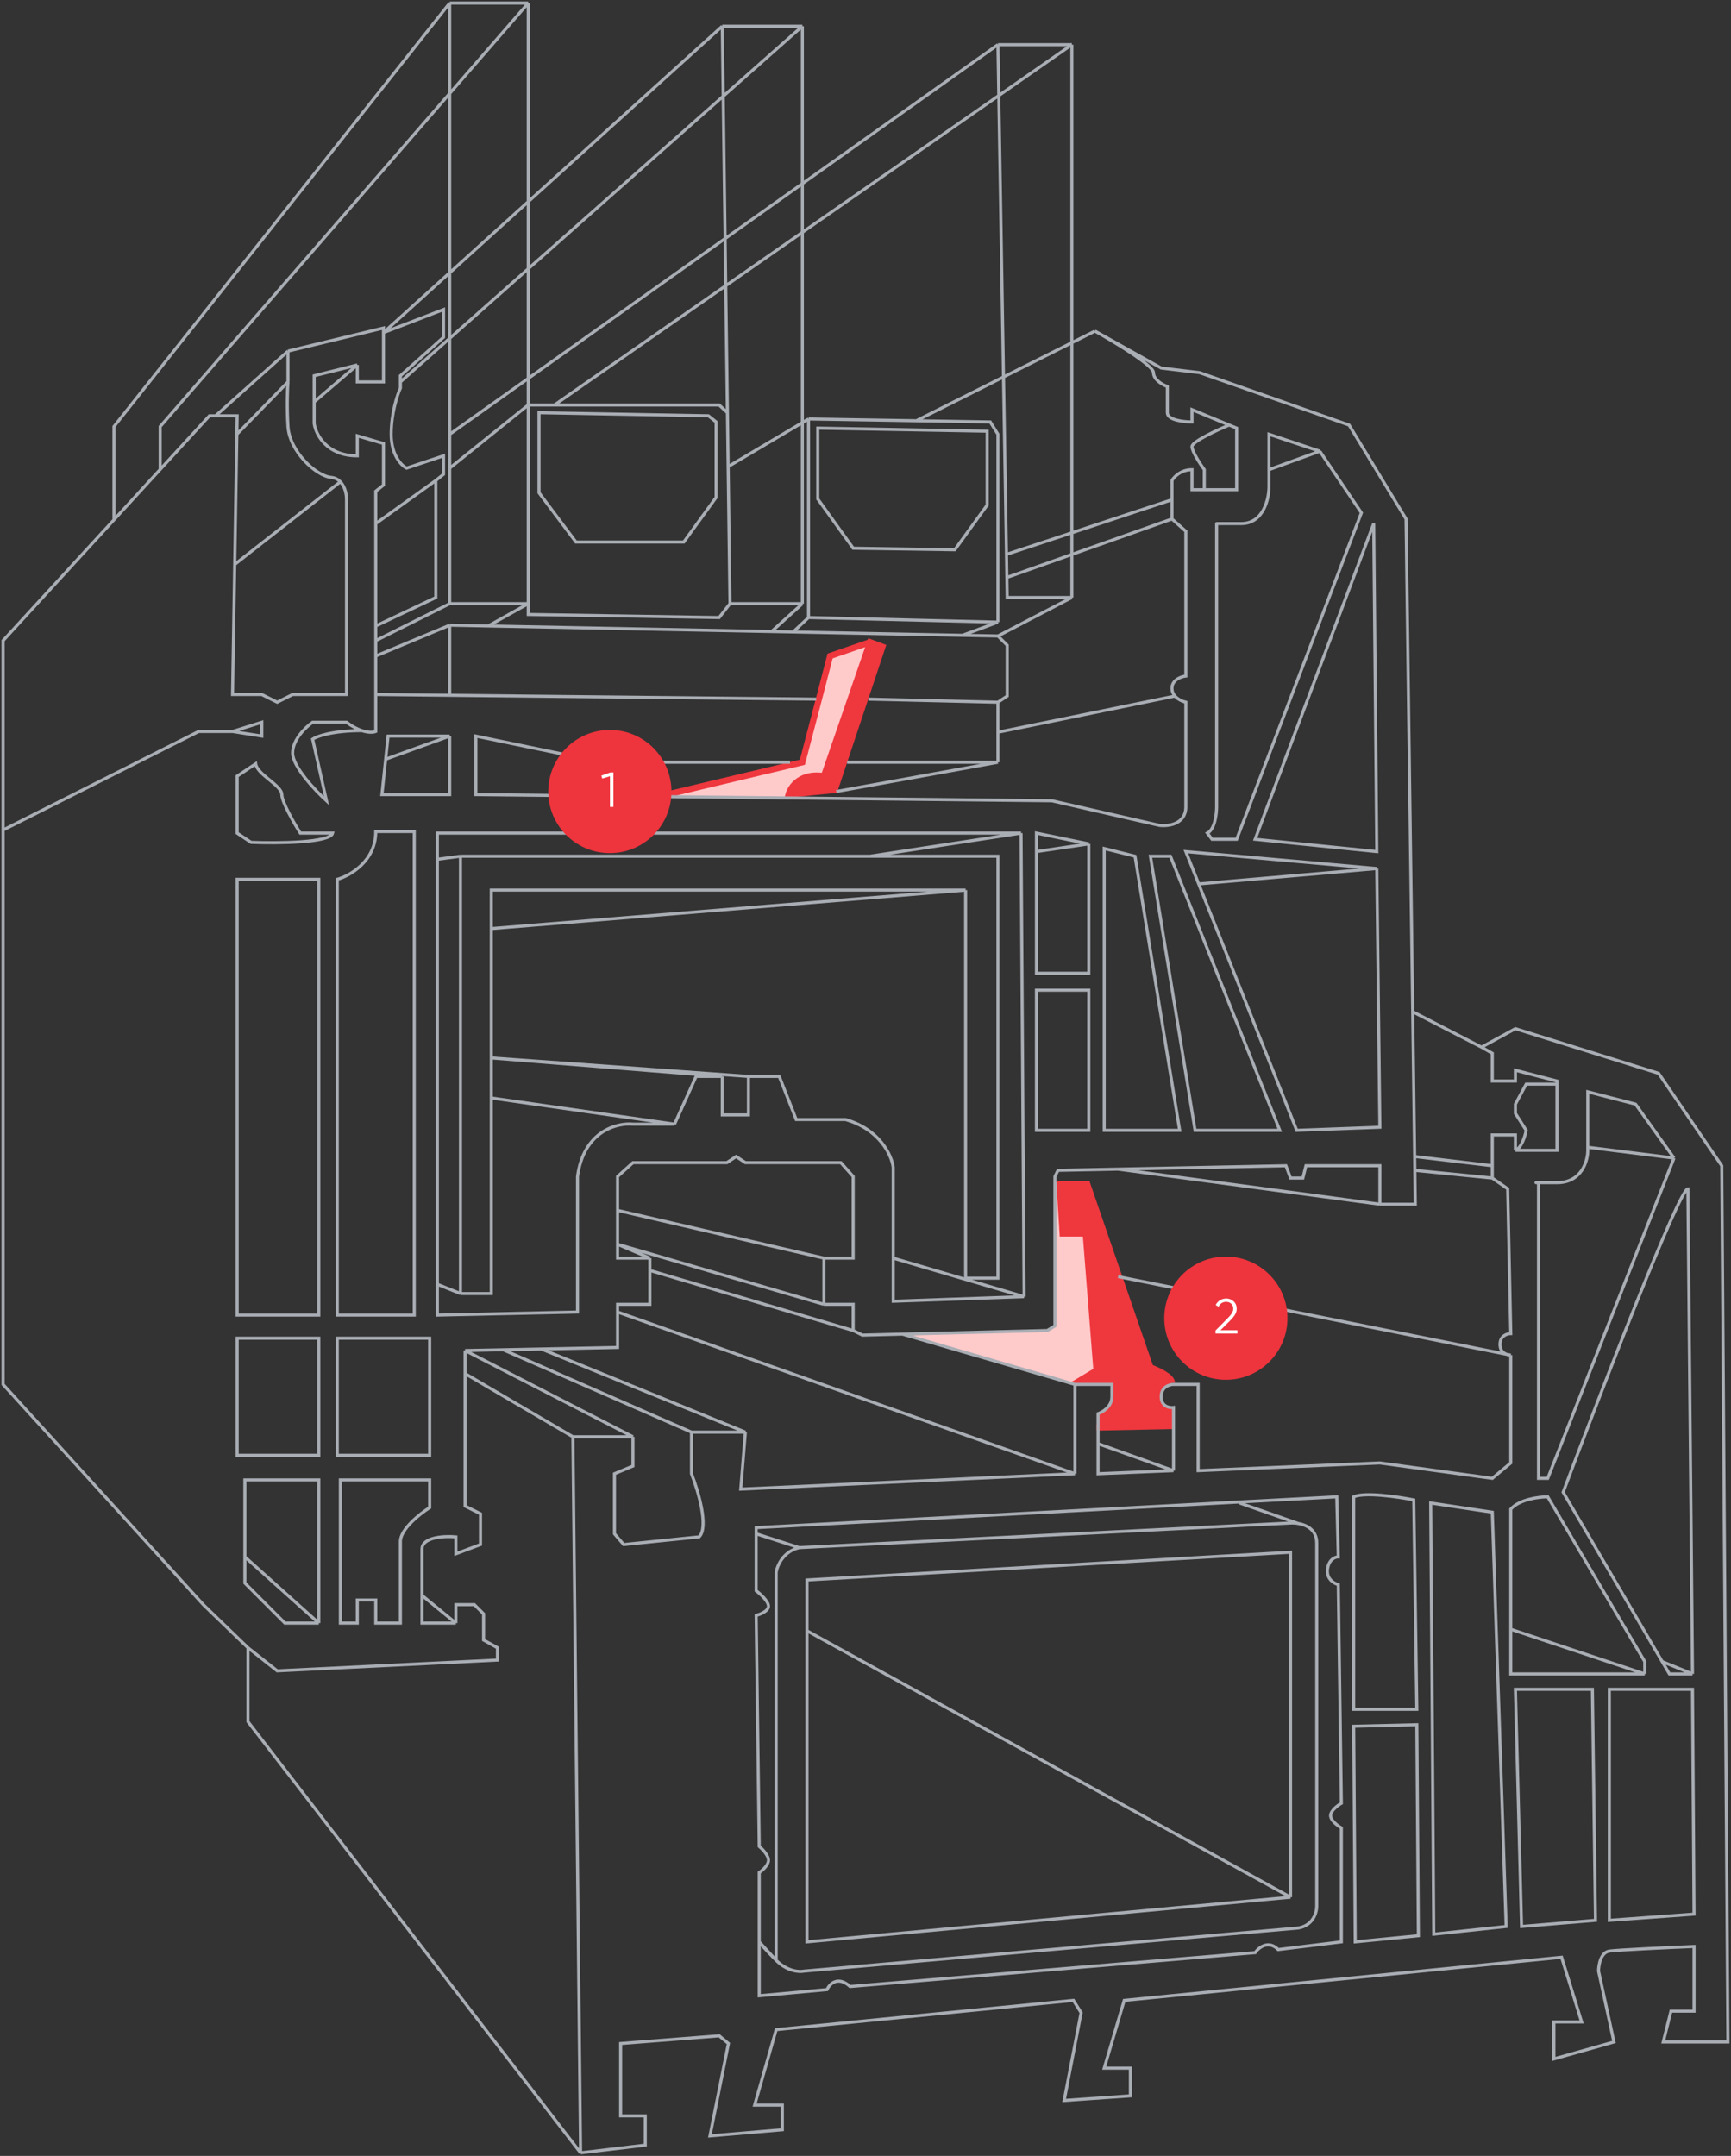 <svg width="562" height="700" viewBox="0 0 562 700" fill="none" xmlns="http://www.w3.org/2000/svg">
<rect x="0" y="0" width="562" height="700" fill="#333333" stroke="none"/>
<path d="M342.5 384H344L351 389.5L361 444L348.5 449.5L295.5 433.5L340 432L342.5 430.5V384Z" fill="#FFCACA"/>
<path d="M261 247.5L218.5 258.5L254.5 259L269 253.5L283 209L270 212.5L261 247.5Z" fill="#FFCACA"/>
<path d="M266.5 251.5C259.7 252.3 257 255.833 256.5 257.5L271 256.5L286.5 210.5L282.5 208.5L267.5 251.5H266.5Z" fill="#EF373E"/>
<path d="M352.5 384.5H344L345 400.5L352.5 401L356 445L349.5 449.5H361V454C360.6 457.2 357.833 458.667 356.5 459V463.5L381 463V457C379.667 457.167 377 456.7 377 453.5C377 450.3 379.333 449.5 380.5 449.5V448L373 444L352.5 384.5Z" fill="#EF373E"/>
<path d="M380.5 449C380.5 447 375.833 444.833 373.5 444L353 384.5H344L345 400.5H352.5L356 445L348.5 449.5M381 463L356 463.5M216.5 258L260.5 247.5L266 226.5L269.5 213L282.5 208.5M282.5 208.5L286.5 210L271 256.5L256 258C256.667 255.5 259.9 250.8 267.5 252L282.5 208.5Z" stroke="#EF373E" stroke-width="2"/>
<path d="M122 208L146 196M146 196H171.5M146 196V152M146 1H171.5M146 1L37 138.5V168.5M146 1V141M171.5 1L52 138.5V152.433M171.5 1V131.5M171.5 196L158.5 203.246M171.5 196V131.5M171.5 196V199.5L233.5 200.5L237 196M93.5 124C93.333 126.167 93.1 132.1 93.5 138.5C94 146.5 102.5 154.5 107.5 155C108.789 155.129 109.767 155.677 110.5 156.433M93.5 124V114M93.5 124L76.901 141M93.5 114L124.5 106.5V108M93.5 114L70 135M116 118.5V124H124.5V108M116 118.5L102 122V130.5M116 118.5L102 130.5M117.5 237.229C119.709 237.96 121.291 237.804 122 237.5V225.5M117.5 237.229C116.073 236.756 114.384 235.913 112.5 234.5H101.5C99.333 236 95 240.1 95 244.5C95 248.9 102.333 256.667 106 260L101.5 240C102.833 239.076 107.9 237.229 117.5 237.229ZM122 225.5V213M122 225.5L146 225.751M265 227L146 225.751M282 227L324 228M324 228L327 226V209.5L324 206.5M324 228V237.75M324 206.5L348 194M324 206.5L312.5 206.274M146 203L122 213M146 203V225.751M146 203L158.5 203.246M122 213V203.246M158.5 203.246L250.5 205.055M70 135H68L52 152.433M70 135H77L76.901 141M124.5 108L144 100.5V109.5L130 122V124M124.5 108L234.5 8.5M141.5 156L144 154V148L132 152C130.333 151.167 127 147.8 127 141C127 134.2 129 128.167 130 126V124M141.5 156V194L122 203.246M141.5 156L122 170M122 203.246V170M52 152.433L1 208V269.5M234.5 8.5H260.5M234.5 8.5L236.173 134M260.5 8.5L130 124M260.5 8.5V136V196M260.5 196H237M260.5 196L250.5 205.055M237 196L236.407 151.5M146 141L324 14.5M146 141V152M324 14.5H348M324 14.5L326.766 180M348 14.5V194M348 14.5L180 131.5M348 194H327L326.891 187.5M171.5 131.5H233.5L236.173 134M171.5 131.5L146 152M236.173 134L236.407 151.5M250.5 205.055L257.5 205.192M324 202V141L321.5 137L297.5 136.607M324 202L312.5 206.274M324 202L262.5 200.5M312.5 206.274L257.5 205.192M262.5 200.5L257.5 205.192M262.5 200.5V136.033M262.5 136.033L236.407 151.5M262.5 136.033L297.5 136.607M297.5 136.607L355.5 107.5M355.5 107.5L377 119.5L389.5 121L438 138L456.5 168.5L458.657 328.5M355.5 107.5C361.833 111.035 374.5 118.684 374.5 121C374.5 123.316 377.5 124.965 379 125.5C379 127.333 379 131.6 379 134C379 136.4 384.333 137 387 137V133L399.083 138M448 391H459.5L459.352 380M448 391V378.5H424L423 382.5H419L417.5 378.5L363 379.605M448 391L363 379.605M277 432L280 433.5L293 433.175M277 432V423.5H267.5M277 432L211 412.5M267.5 423.5V408.5M267.5 423.5L200.5 404M267.5 408.5H277V382L273 377.5H242L239 375.5L236 377.5H205.5L200.5 382V393M267.5 408.5L200.5 393M211 408.5H200.5V404M211 408.5L200.5 404M211 408.5V412.5M151 438.5L163.375 438.25M151 438.5L205.5 466.5M151 438.5V446M148 527H137V518M148 527V521H154L157 524V532.5L161.5 535V539L90 542.5L80.5 535M148 527L137 518M80.5 535V559L188.5 699M80.5 535L66 521L1 449.5V269.5M188.5 699L209.5 696.5V687H201.5V663.5L233.5 661L236.5 663.5L230.5 693.5L254 691.5V683.5H245L252 659L348.5 649.5L351 653.5L345.5 682L367 680.5V671.5H358.5L365 649.5L507 635.5L513.5 656.5H504.5V668.5L524 663L519 640C519 638 519.7 633.9 522.5 633.5C525.3 633.1 542 632.333 550 632V653H542.5L540 663H561L559 378.5L538.5 348.5L492 334L481 340M188.5 699L186 466.5M481 340L484.5 342V351H492V347.5L505.5 351V352M481 340L458.657 328.5M492 373.5H505.5V352M492 373.5V368.5H484.5V378.5M492 373.5C494 372.7 495.167 368.833 495.5 367L492 361.5V358.5L495.5 352H505.5M484.5 382.5L489.5 386L490.5 433C489.333 433 487 433.7 487 436.5C487 439.3 489.333 440 490.5 440M484.5 382.5L459.352 380M484.5 382.5V378.5M490.5 440V475L484.5 480L448 475L389 477.5V449.5H381C379.667 449.5 377 450.3 377 453.5C377 456.7 379.667 457.167 381 457V477.5M490.5 440L363 414.5M381 477.5L356.5 478.5V468.75M381 477.5L356.5 468.75M349 449.5H361V453.5C361 456.7 358 458.5 356.5 459V468.75M349 449.5V478.5M349 449.5L293 433.175M349 478.5L240.5 483.5L242 465M349 478.5L200.5 426M242 465H224.5M242 465L175.75 438M224.5 465V478.5C226.667 484 230.2 495.8 227 499L202.5 501.5L199.5 498V478.5L205.5 476V466.5M224.5 465L163.375 438.25M205.5 466.5H186M186 466.5L151 446M1 269.5L64.5 237.5H75.5M75.5 237.5L85 239V234.5L75.5 237.5ZM146 239V258H124L125.211 246.5M146 239H126L125.211 246.5M146 239L125.211 246.5M256.5 247.5H195.5L154.5 239V258L341.5 260L376.5 268C379.333 268.333 385 267.6 385 262V228C384.044 227.788 382.479 227.155 381.469 226M380.5 168.5L385 172.5V219.5C383.5 219.667 380.5 220.7 380.5 223.5C380.5 224.516 380.895 225.342 381.469 226M380.5 168.5L326.891 187.5M380.5 168.5V162.25M428.5 146.5L442 166.5L401.5 272.5H393.5L392 270.5C394.4 269.3 395 264.333 395 262V170C394.667 170 395.8 170 403 170C410.2 170 412 162 412 158V152.5M428.5 146.5L412 141V152.5M428.5 146.5L412 152.5M447 282L385 276.5L389.177 287M447 282L448 366L421 367L389.177 287M447 282L389.177 287M353.5 274L336.5 270.5V276.5M353.5 274V316H336.5V276.5M353.5 274L336.5 276.5M331.5 270.5L332.5 421M331.5 270.5H142V279M331.5 270.5L282.5 278M332.5 421L290 422.5V408.5M332.5 421L290 408.5M243 349.5H253L258.5 363.5H274.5C285.7 366.7 289.5 375.167 290 379V408.5M243 349.5V362H234.5V349.5M243 349.5L159.5 343.5M234.5 349.5H226L219 365M234.5 349.5L159.5 343.5M219 365H205.5C200.333 364.5 189.5 367.2 187.5 382V426L142 427V417M219 365L159.5 356.5M142 417L149.5 420M142 417V279M149.5 420H159.5V356.5M149.5 420V278M313.5 289H159.5V301.5M313.5 289V415H324V278H282.5M313.5 289L159.5 301.5M149.5 278L142 279M149.5 278H282.5M159.5 301.5V343.5M159.5 343.5V356.5M200.5 393V404M211 412.5V423.5H200.5V426M293 433.175L340 432L342.5 430.5V382L343.5 380L363 379.605M200.5 426V437.5L175.75 438M175.75 438L163.375 438.25M151 446V489L156 491.5V501.5L148 504.5V499C144.333 498.667 137 499 137 503V518M76.901 141L76.2 183.25M110.5 156.433C112.041 158.023 112.5 160.532 112.5 162V225.5H95L90 228L85 225.5H75.5L76.2 183.25M110.5 156.433L76.2 183.25M122 170V159.5L124.5 157.5V144L116 141.5V148C106 148 102.5 141 102 137.5V130.5M324 247.5H275M324 247.5V237.75M324 247.5L271.5 257M381.469 226L324 237.75M326.891 187.5L326.766 180M380.5 162.25V156C381.167 154.833 383.4 152.5 387 152.5V159H391M380.5 162.25L326.766 180M391 159H401.5V139L399.083 138M391 159V152.5C389.667 150.667 387 146.6 387 145C387 143.4 395.056 139.667 399.083 138M458.657 328.5L459.291 375.5M459.352 380L459.291 375.5M484.5 378.5L459.291 375.5M543.5 376L502.5 480H499.5V384C498.167 384 497.5 384 505.5 384C513.5 384 515.5 377 515.5 373.5V372.5M543.5 376L531 358.5L515.5 354.5V372.5M543.5 376L515.5 372.5M549.5 543.5L548 386C545.2 386 519.833 451.667 507.5 484.5L539.661 539.5M549.5 543.5H542L539.661 539.5M549.5 543.5L539.661 539.5M534 543.5H490.5V529M534 543.5V539.5L502.5 486C499.667 486 493.3 486.8 490.5 490V529M534 543.5L490.5 529M259.5 502.5L419 494.5C419.702 494.459 420.579 494.493 421.5 494.654M259.5 502.5C254.3 503.7 252.333 508.333 252 510.5V636.5M259.5 502.5L245.5 498M252 636.5C255.6 640.1 259.5 640.333 261 640L421.5 626C426.3 625.2 427.5 621 427.5 619V501C427.5 496.788 424.295 495.141 421.5 494.654M252 636.5C248.4 632.9 246.833 631 246.5 630.5L252 636.5ZM421.5 494.654L402.5 488M419 616V504L262 513V529.5M419 616L262 630.5V529.5M419 616L262 529.5M103.5 527V480.5H79.5V505.5M103.5 527H92.5L79.5 514V505.5M103.5 527L79.5 505.5M175 134L230 135L232.5 137V161.5L222 176H187L175 160V134ZM265.5 139V162L277 178L310 178.5L320.5 164V140L265.5 139ZM108 270.5H97.5C95.5 267.333 91.5 260.4 91.5 258C91.5 255 83.5 251.5 83 248L77 252V270.5L81.5 273.5C90 273.833 107.2 273.7 108 270.5ZM407.5 272.5L446 170L447 276.5L407.5 272.5ZM373.5 278H380L415.5 367H388L373.5 278ZM358.5 275.5L368.5 278L383 367H358.5V275.5ZM336.5 321.5H353.5V367H336.5V321.5ZM549.5 548.5H522.5V623.5L550 621.5L549.5 548.5ZM517 548.5H492L494 625.5L518 623.5L517 548.5ZM489 625.5L484.5 491L464.5 488L465.5 628L489 625.5ZM460.5 628.5L460 560L439.5 560.5L440 630.5L460.5 628.5ZM439.5 555H460L459 487C454 486 443.1 484.4 439.5 486V555ZM434 486L245.5 496V516.5C246.833 517.5 249.5 519.9 249.5 521.5C249.5 523.1 246.833 524.167 245.5 524.5L246.5 599.5C247.5 600.333 249.5 602.4 249.5 604C249.5 605.6 247.5 607.333 246.5 608V648L268.5 646C269.333 644.167 272 641.4 276 645L407.5 634C408.667 632.333 411.8 629.8 415 633L435.5 630.5V593.5C434.333 592.833 432 591.1 432 589.5C432 587.9 434.333 586.167 435.5 585.5L434.5 514.5C433.167 514.167 430.6 512.7 431 509.5C431.4 506.3 433.5 505.5 434.5 505.5L434 486ZM77 285.5H103.5V427H77V285.5ZM109.5 285.5C113.667 284.333 122 279.6 122 270H134.5V427H109.5V285.5ZM109.5 434.5H139.5V472.5H109.5V434.5ZM103.5 434.5H77V472.5H103.5V434.5ZM110.5 480.5H139.5V489.5C136.333 491.5 130 496.5 130 500.5C130 504.5 130 519.833 130 527H122V519.5H116V527H110.5V480.5Z" stroke="#A9ADB4"/>
<circle cx="198" cy="257" r="20" fill="#EE343D"/>
<path d="M198.2 250.8H199.16V262H198.04V252.032L195.528 252.784L195.24 251.824L198.2 250.8Z" fill="white"/>
<circle cx="398" cy="428" r="20" fill="#EE343D"/>
<path d="M394.64 433V431.992L398.672 427.928C399.824 426.776 400.4 425.789 400.4 424.968C400.4 424.253 400.176 423.699 399.728 423.304C399.291 422.899 398.763 422.696 398.144 422.696C396.992 422.696 396.155 423.224 395.632 424.28L394.688 423.72C395.04 423.027 395.52 422.504 396.128 422.152C396.736 421.789 397.408 421.608 398.144 421.608C399.04 421.608 399.824 421.912 400.496 422.52C401.179 423.117 401.52 423.933 401.52 424.968C401.52 425.619 401.339 426.243 400.976 426.84C400.613 427.437 400.101 428.067 399.44 428.728L396.24 431.912H401.76V433H394.64Z" fill="white"/>
</svg>
